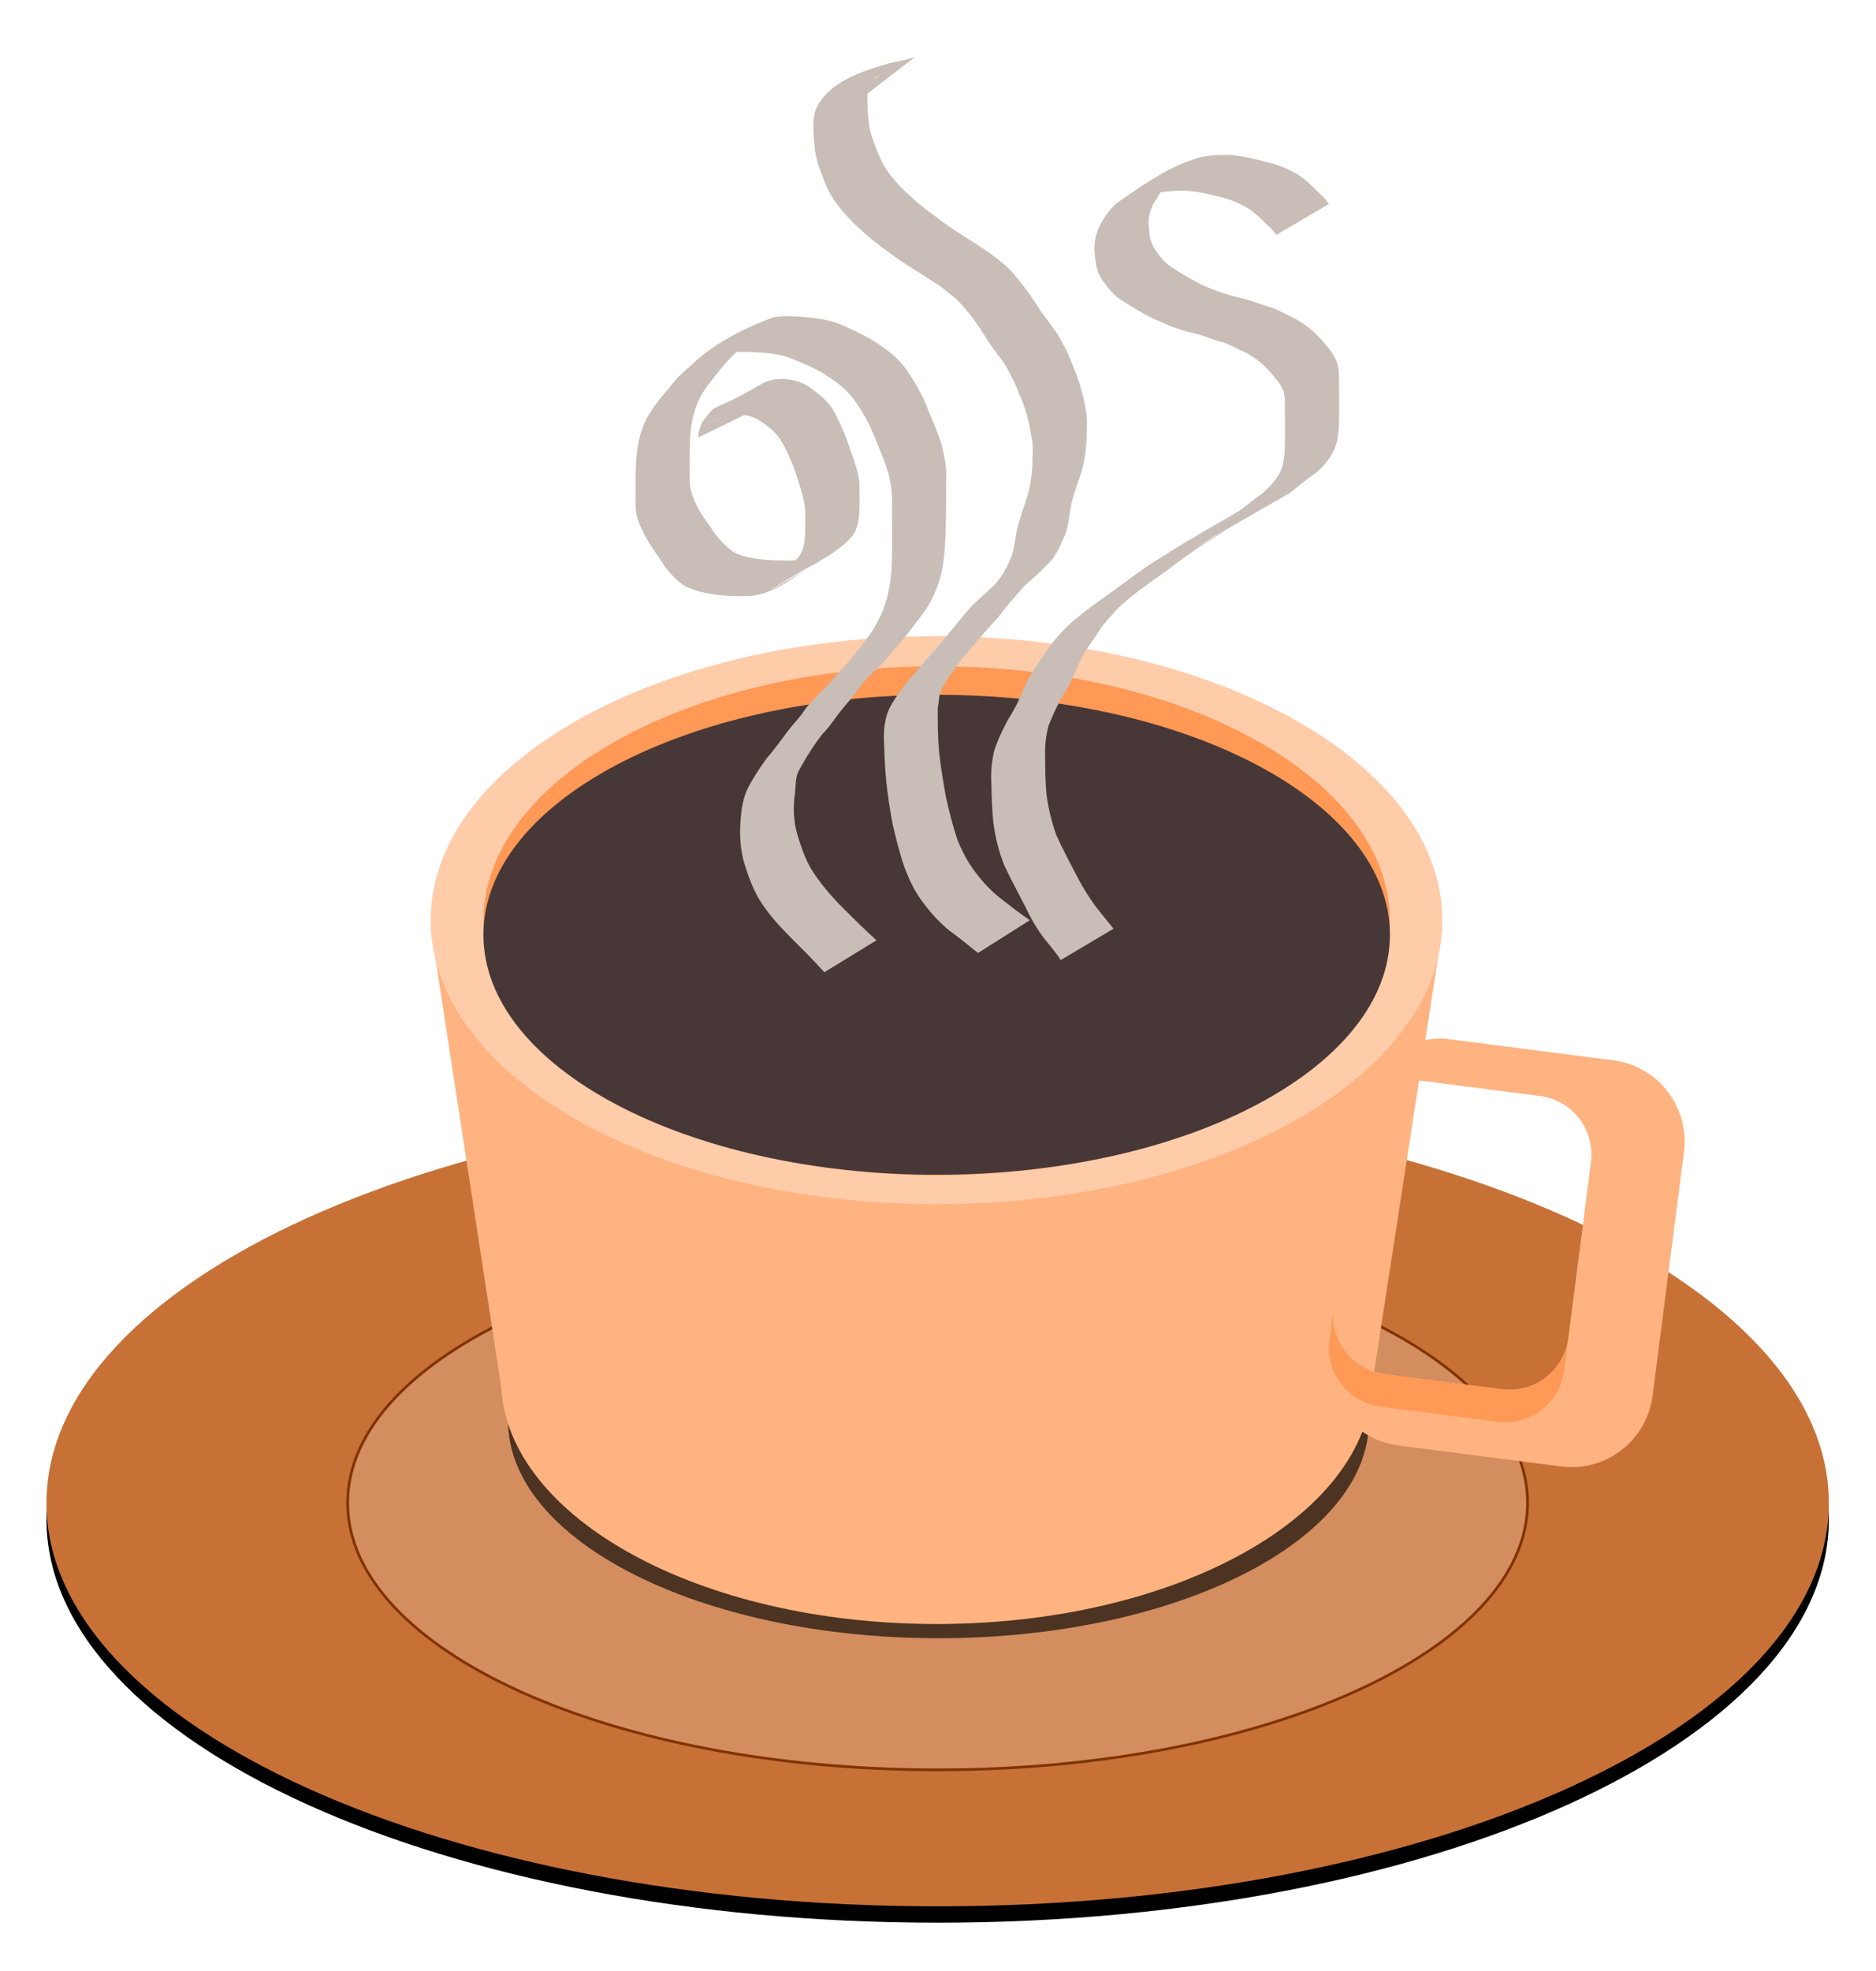 <?xml version="1.0" encoding="UTF-8" standalone="no"?>
<!-- Created with Inkscape (http://www.inkscape.org/) -->

<svg
   xmlns:dc="http://purl.org/dc/elements/1.1/"
   xmlns:cc="http://creativecommons.org/ns#"
   xmlns:rdf="http://www.w3.org/1999/02/22-rdf-syntax-ns#"
   xmlns:svg="http://www.w3.org/2000/svg"
   xmlns="http://www.w3.org/2000/svg"
   xmlns:sodipodi="http://sodipodi.sourceforge.net/DTD/sodipodi-0.dtd"
   xmlns:inkscape="http://www.inkscape.org/namespaces/inkscape"
   width="313.898"
   height="329.701"
   id="svg8246"
   version="1.1"
   inkscape:version="0.47 r22583"
   sodipodi:docname="New document 2">
  <title
     id="title8313">A hot cup of tea</title>
  <defs
     id="defs8248">
    <inkscape:perspective
       sodipodi:type="inkscape:persp3d"
       inkscape:vp_x="0 : 526.18109 : 1"
       inkscape:vp_y="0 : 1000 : 0"
       inkscape:vp_z="744.09448 : 526.18109 : 1"
       inkscape:persp3d-origin="372.04724 : 350.78739 : 1"
       id="perspective8254" />
    <inkscape:perspective
       id="perspective8217"
       inkscape:persp3d-origin="0.5 : 0.33333333 : 1"
       inkscape:vp_z="1 : 0.5 : 1"
       inkscape:vp_y="0 : 1000 : 0"
       inkscape:vp_x="0 : 0.5 : 1"
       sodipodi:type="inkscape:persp3d" />
    <filter
       color-interpolation-filters="sRGB"
       inkscape:collect="always"
       id="filter3988">
      <feGaussianBlur
         inkscape:collect="always"
         stdDeviation="4.743"
         id="feGaussianBlur3990" />
    </filter>
    <filter
       color-interpolation-filters="sRGB"
       inkscape:collect="always"
       id="filter3982">
      <feGaussianBlur
         inkscape:collect="always"
         stdDeviation="6.324"
         id="feGaussianBlur3984" />
    </filter>
    <filter
       color-interpolation-filters="sRGB"
       inkscape:collect="always"
       id="filter3962"
       x="-0.187"
       width="1.375"
       y="-0.089"
       height="1.178">
      <feGaussianBlur
         inkscape:collect="always"
         stdDeviation="5.93"
         id="feGaussianBlur3964" />
    </filter>
    <filter
       color-interpolation-filters="sRGB"
       inkscape:collect="always"
       id="filter3966"
       x="-0.213"
       width="1.426"
       y="-0.065"
       height="1.13">
      <feGaussianBlur
         inkscape:collect="always"
         stdDeviation="5.93"
         id="feGaussianBlur3968" />
    </filter>
    <filter
       color-interpolation-filters="sRGB"
       inkscape:collect="always"
       id="filter3970"
       x="-0.167"
       width="1.335"
       y="-0.072"
       height="1.145">
      <feGaussianBlur
         inkscape:collect="always"
         stdDeviation="5.93"
         id="feGaussianBlur3972" />
    </filter>
  </defs>
  <sodipodi:namedview
     id="base"
     pagecolor="#ffffff"
     bordercolor="#666666"
     borderopacity="1.0"
     inkscape:pageopacity="0.0"
     inkscape:pageshadow="2"
     inkscape:zoom="0.69589844"
     inkscape:cx="317.8371"
     inkscape:cy="61.1961"
     inkscape:document-units="px"
     inkscape:current-layer="layer1"
     showgrid="false"
     inkscape:window-width="1280"
     inkscape:window-height="706"
     inkscape:window-x="-8"
     inkscape:window-y="-8"
     inkscape:window-maximized="1" />
  <g
     inkscape:label="Layer 1"
     inkscape:groupmode="layer"
     id="layer1"
     transform="translate(-57.163,-33.939)">
    <g
       id="g3173"
       transform="matrix(0.685,0,0,0.685,-33.711,-798.027)">
      <path
         sodipodi:type="arc"
         style="fill:#000000;stroke:none;filter:url(#filter3988)"
         id="path3986"
         sodipodi:cx="358.09909"
         sodipodi:cy="1267.8586"
         sodipodi:rx="217.68788"
         sodipodi:ry="98.489876"
         d="m 575.787,1267.859 c 0,54.395 -97.462,98.49 -217.688,98.49 -120.226,0 -217.688,-44.095 -217.688,-98.49 0,-54.394 97.462,-98.49 217.688,-98.49 120.226,0 217.688,44.095 217.688,98.49 z"
         transform="translate(3.604,317.747)" />
      <path
         transform="translate(3.604,313.747)"
         d="m 575.787,1267.859 c 0,54.395 -97.462,98.49 -217.688,98.49 -120.226,0 -217.688,-44.095 -217.688,-98.49 0,-54.394 97.462,-98.49 217.688,-98.49 120.226,0 217.688,44.095 217.688,98.49 z"
         sodipodi:ry="98.489876"
         sodipodi:rx="217.68788"
         sodipodi:cy="1267.8586"
         sodipodi:cx="358.09909"
         id="path3182"
         style="fill:#c87137;stroke:none"
         sodipodi:type="arc" />
      <path
         sodipodi:type="arc"
         style="fill:#d38d5f;stroke:#803300"
         id="path3974"
         sodipodi:cx="358.09909"
         sodipodi:cy="1267.8586"
         sodipodi:rx="217.68788"
         sodipodi:ry="98.489876"
         d="m 575.787,1267.859 c 0,54.395 -97.462,98.49 -217.688,98.49 -120.226,0 -217.688,-44.095 -217.688,-98.49 0,-54.394 97.462,-98.49 217.688,-98.49 120.226,0 217.688,44.095 217.688,98.49 z"
         transform="matrix(0.662,0,0,0.662,124.63,742.242)" />
      <path
         transform="matrix(0.483,0,0,0.539,188.946,878.156)"
         d="m 575.787,1267.859 c 0,54.395 -97.462,98.49 -217.688,98.49 -120.226,0 -217.688,-44.095 -217.688,-98.49 0,-54.394 97.462,-98.49 217.688,-98.49 120.226,0 217.688,44.095 217.688,98.49 z"
         sodipodi:ry="98.489876"
         sodipodi:rx="217.68788"
         sodipodi:cy="1267.8586"
         sodipodi:cx="358.09909"
         id="path3976"
         style="opacity:0.8;fill:#000000;stroke:none;filter:url(#filter3982)"
         sodipodi:type="arc" />
      <path
         id="rect3176"
         d="m 237.948,1441.529 17.125,111.688 c 1.688,32.163 48.664,57.937 106.375,57.937 58.081,0 105.293,-26.112 106.406,-58.562 l 17.125,-111.063 -247.031,0 z"
         style="fill:#ffb380;stroke:none" />
      <path
         sodipodi:type="arc"
         style="fill:#ffccaa;stroke:none"
         id="path3172"
         sodipodi:cx="357.85715"
         sodipodi:cy="1117.6659"
         sodipodi:rx="110.71429"
         sodipodi:ry="62.142857"
         d="m 468.571,1117.666 c 0,34.321 -49.568,62.143 -110.714,62.143 -61.146,0 -110.714,-27.822 -110.714,-62.143 0,-34.321 49.568,-62.143 110.714,-62.143 61.146,0 110.714,27.822 110.714,62.143 z"
         transform="matrix(1.116,0,0,1.116,-37.953,191.954)" />
      <path
         sodipodi:type="arc"
         style="fill:#ff9955;stroke:none"
         id="path3180"
         sodipodi:cx="357.85715"
         sodipodi:cy="1117.6659"
         sodipodi:rx="110.71429"
         sodipodi:ry="62.142857"
         d="m 468.571,1117.666 c 0,34.321 -49.568,62.143 -110.714,62.143 -61.146,0 -110.714,-27.822 -110.714,-62.143 0,-34.321 49.568,-62.143 110.714,-62.143 61.146,0 110.714,27.822 110.714,62.143 z"
         transform="translate(3.604,321.747)" />
      <path
         transform="matrix(1,0,0,0.943,3.604,388.871)"
         d="m 468.571,1117.666 c 0,34.321 -49.568,62.143 -110.714,62.143 -61.146,0 -110.714,-27.822 -110.714,-62.143 0,-34.321 49.568,-62.143 110.714,-62.143 61.146,0 110.714,27.822 110.714,62.143 z"
         sodipodi:ry="62.142857"
         sodipodi:rx="110.71429"
         sodipodi:cy="1117.6659"
         sodipodi:cx="357.85715"
         id="path3168"
         style="fill:#483737;stroke:none"
         sodipodi:type="arc" />
      <path
         d="m 334.028,1451.985 c -2.8,-3.12 -5.795,-6.06 -8.75,-9.034 -2.687,-2.72 -5.201,-5.549 -7.195,-8.815 -1.635,-2.769 -2.687,-5.801 -3.646,-8.852 -0.86,-3.077 -1.115,-6.247 -0.937,-9.424 0.153,-2.924 0.474,-5.732 1.649,-8.431 1.351,-2.736 3.056,-5.291 4.846,-7.757 1.738,-1.968 3.239,-4.11 4.823,-6.197 1.156,-1.622 2.561,-3.032 3.771,-4.611 1.129,-1.875 2.73,-3.367 4.189,-4.973 1.799,-1.637 3.384,-3.471 4.998,-5.285 2.234,-2.473 4.301,-5.075 6.321,-7.722 1.749,-2.14 3.032,-4.53 4.14,-7.044 1.086,-2.73 1.698,-5.568 2.045,-8.475 0.313,-3.256 0.288,-6.527 0.31,-9.794 -0.003,-2.464 -0.034,-4.927 -0.051,-7.391 0.174,-2.632 -0.219,-5.204 -0.784,-7.763 -0.86,-2.967 -2.102,-5.807 -3.268,-8.663 -1.153,-3.086 -2.693,-5.946 -4.56,-8.655 -1.852,-2.874 -4.347,-4.919 -7.195,-6.728 -2.861,-1.951 -6.099,-3.164 -9.278,-4.467 -2.806,-1.015 -5.815,-1.218 -8.771,-1.359 -2.364,-0.089 -4.682,-0.236 -6.953,0.496 -0.376,0.178 -0.755,0.35 -1.127,0.535 -0.855,0.427 -3.326,1.886 -2.495,1.415 19.95,-11.321 13.11,-8.086 9.025,-4.754 -1.861,1.665 -3.77,3.271 -5.377,5.188 -1.982,2.324 -3.912,4.661 -5.575,7.227 -1.319,2.217 -2.074,4.693 -2.565,7.209 -0.432,2.558 -0.46,5.156 -0.509,7.742 0.037,2.506 -0.088,5.021 0.099,7.521 0.596,3.71 2.63,6.997 4.883,9.931 1.546,2.56 3.449,4.662 5.872,6.389 2.749,1.365 5.839,1.693 8.86,1.902 2.346,0.033 4.725,0.265 7.05,-0.106 0.901,-0.151 1.446,-0.184 2.292,-0.556 0.334,-0.147 1.264,-0.728 0.947,-0.548 -3.941,2.236 -15.628,9.167 -11.819,6.715 1.122,-0.722 32.391,-18.66 1.989,-1.203 2.238,-1.541 4.571,-2.997 6.402,-5.025 1.263,-1.59 1.508,-3.526 1.637,-5.483 0.074,-2.006 0.035,-4.015 0.018,-6.022 -0.185,-2.425 -0.884,-4.774 -1.685,-7.058 -0.924,-3.28 -2.258,-6.378 -3.884,-9.364 -1.346,-2.511 -3.582,-4.183 -5.939,-5.669 -1.909,-1.043 -4.034,-1.444 -6.183,-1.188 -0.382,0.055 -0.769,0.08 -1.145,0.165 -0.78,0.177 -1.469,0.471 -2.168,0.856 -0.359,0.197 -1.4,0.851 -1.043,0.65 11.802,-6.659 15.16,-9.593 10.907,-5.986 -0.955,0.938 -1.342,2.119 -1.645,3.382 0,0 -13.388,6.507 -13.388,6.507 l 0,0 c 0.216,-1.464 0.491,-2.908 1.321,-4.17 3.976,-5.062 0.629,-1.031 14.36,-9.019 1.441,-0.838 3.145,-1.071 4.777,-1.154 2.396,0.085 4.663,0.604 6.678,1.973 2.458,1.73 4.851,3.596 6.271,6.319 1.597,3.064 2.928,6.249 3.973,9.545 0.927,2.404 1.716,4.879 2.05,7.442 0.016,2.033 0.051,4.065 0.022,6.098 -0.073,2.177 -0.207,4.383 -1.295,6.33 -1.595,2.339 -3.925,3.847 -6.213,5.456 -4.544,2.671 -9.18,5.191 -13.632,8.011 -3.799,2.406 15.605,-8.945 11.67,-6.769 -6.617,3.66 -10.449,7.907 -17.184,8.606 -2.393,0.125 -4.794,0.065 -7.181,-0.157 -3.212,-0.371 -6.481,-0.906 -9.318,-2.552 -2.494,-1.856 -4.358,-4.196 -5.961,-6.858 -2.289,-3.201 -4.518,-6.667 -5.431,-10.536 -0.302,-2.546 -0.118,-5.112 -0.154,-7.672 0.004,-2.658 0.033,-5.327 0.406,-7.963 0.427,-2.674 1.082,-5.311 2.345,-7.728 1.572,-2.635 3.404,-5.081 5.489,-7.334 1.442,-2.131 3.33,-3.815 5.293,-5.466 5.554,-5.424 12.851,-9.034 20.065,-11.772 2.384,-0.404 4.787,-0.28 7.192,-0.114 3.06,0.259 6.165,0.607 9.034,1.766 3.214,1.351 6.384,2.833 9.302,4.758 3.011,1.931 5.637,4.128 7.565,7.195 1.901,2.808 3.564,5.729 4.723,8.927 1.174,2.936 2.535,5.809 3.432,8.848 0.598,2.638 1.178,5.278 1.019,8.004 -0.006,2.482 -0.018,4.964 -0.032,7.446 -0.013,3.321 -0.108,6.645 -0.331,9.959 -0.238,3.011 -0.683,5.94 -1.734,8.79 -0.987,2.688 -2.312,5.192 -4.079,7.459 -2.043,2.629 -4,5.315 -6.223,7.794 -1.599,1.795 -3.039,3.738 -4.87,5.307 -1.533,1.45 -3.032,3.036 -4.28,4.732 -1.072,1.74 -2.529,3.106 -3.747,4.724 -1.722,2.015 -3.053,4.321 -4.948,6.202 -1.858,2.354 -3.481,4.889 -4.958,7.497 -0.476,0.86 -0.973,1.636 -1.241,2.594 -0.48,1.718 -0.253,3.584 -0.633,5.323 -0.296,3.012 -0.142,6.003 0.677,8.938 0.878,2.95 1.863,5.875 3.412,8.552 1.955,3.134 4.296,5.958 6.856,8.621 2.996,2.977 5.96,5.994 9.102,8.818 0,0 -12.727,7.799 -12.727,7.799 z"
         id="path3184"
         style="fill:#c8beb7;stroke:none;filter:url(#filter3962)" />
      <path
         d="m 371.552,1447.284 c -2.222,-1.8 -4.444,-3.626 -6.763,-5.303 -2.453,-1.938 -4.547,-4.224 -6.417,-6.717 -2.126,-2.67 -3.585,-5.721 -4.771,-8.898 -1.182,-3.404 -2.046,-6.898 -2.861,-10.403 -0.702,-3.628 -1.251,-7.285 -1.64,-10.96 -0.307,-3.554 -0.447,-7.121 -0.542,-10.686 0.048,-2.343 0.365,-4.646 1.357,-6.779 1.234,-2.395 2.885,-4.556 4.553,-6.662 2.786,-3.28 5.559,-6.578 8.431,-9.783 2.091,-2.515 4.131,-5.068 6.24,-7.569 1.622,-1.857 3.568,-3.387 5.335,-5.099 2.081,-1.79 3.429,-4.03 4.618,-6.464 1.102,-2.184 1.385,-4.587 1.769,-6.963 0.632,-3.188 1.768,-6.231 2.759,-9.315 0.763,-2.471 1.068,-5.035 1.213,-7.606 0.012,-1.974 0.196,-3.971 -0.031,-5.937 -0.413,-1.815 -0.58,-3.672 -1.107,-5.457 -0.544,-2.345 -1.451,-4.552 -2.423,-6.744 -0.742,-2.108 -1.857,-4.05 -2.923,-6.005 -1.312,-2.116 -2.976,-3.983 -4.327,-6.065 -1.683,-2.714 -3.382,-5.418 -5.511,-7.808 -1.878,-2.439 -4.384,-4.192 -6.792,-6.049 -2.652,-1.584 -5.173,-3.38 -7.831,-4.952 -2.249,-1.451 -4.395,-3.065 -6.536,-4.674 -2.247,-1.681 -4.315,-3.579 -6.351,-5.505 -2.062,-2.14 -3.948,-4.326 -5.485,-6.872 -1.162,-2.166 -2.009,-4.487 -2.825,-6.802 -0.842,-2.325 -1.118,-4.761 -1.26,-7.211 -0.152,-2.301 -0.224,-4.554 0.507,-6.761 2.957,-6.647 11.149,-9.268 17.899,-11.228 2.101,-0.459 4.216,-0.822 6.26,-1.5 0,0 -11.725,9.04 -11.725,9.04 l 0,0 c -2.076,0.532 -4.188,0.919 -6.241,1.535 -5.247,1.866 -9.798,5.478 9.287,-5.98 0.276,-0.166 -0.609,0.229 -0.872,0.415 -0.551,0.391 -0.762,0.881 -1.096,1.44 -0.013,0.031 -0.72,1.653 -0.73,1.689 -0.408,1.47 -0.037,3.054 -0.114,4.548 0.108,2.313 0.307,4.633 1.051,6.843 0.779,2.222 1.641,4.43 2.667,6.548 1.448,2.432 3.223,4.554 5.25,6.538 2.009,1.882 4.058,3.727 6.293,5.341 2.113,1.562 4.189,3.189 6.411,4.592 2.652,1.669 5.29,3.362 7.896,5.101 2.482,1.918 5.068,3.734 6.936,6.309 2.086,2.497 3.949,5.173 5.684,7.925 1.406,2.086 3.095,3.977 4.387,6.149 1.15,1.962 2.294,3.955 3.042,6.111 0.971,2.247 1.867,4.506 2.479,6.882 0.644,1.845 0.89,3.744 1.292,5.652 0.329,2.051 0.108,4.148 0.109,6.218 -0.133,2.697 -0.428,5.387 -1.178,7.992 -0.889,3.042 -2.154,5.963 -2.738,9.095 -0.447,2.475 -0.572,5.026 -1.658,7.348 -1.126,2.53 -2.211,5.095 -4.411,6.895 -1.616,1.845 -3.538,3.362 -5.345,5.013 -2.173,2.542 -4.411,5.019 -6.409,7.709 -2.942,3.07 -5.587,6.421 -8.379,9.627 -1.578,2.047 -3.203,4.085 -4.496,6.321 -0.303,0.552 -0.685,1.064 -0.934,1.643 -0.611,1.418 -0.54,3.058 -0.841,4.547 -0.007,3.547 0.02,7.099 0.348,10.634 0.372,3.617 0.993,7.193 1.619,10.772 0.77,3.453 1.613,6.89 2.715,10.254 1.159,3.032 2.649,5.918 4.659,8.482 1.788,2.376 3.831,4.539 6.193,6.358 2.299,1.761 4.552,3.581 6.973,5.176 0,0 -12.671,8.014 -12.671,8.014 z"
         id="path3186"
         style="fill:#c8beb7;stroke:none;filter:url(#filter3966)" />
      <path
         d="m 391.765,1449.002 c -1.261,-1.974 -2.828,-3.712 -4.265,-5.556 -1.759,-2.358 -3.174,-4.899 -4.429,-7.554 -1.717,-3.349 -3.521,-6.646 -5.119,-10.055 -1.247,-3.204 -2.11,-6.525 -2.58,-9.928 -0.419,-3.394 -0.482,-6.82 -0.558,-10.236 -0.176,-2.55 0.118,-5.059 0.625,-7.552 0.875,-2.784 2.152,-5.447 3.546,-8.008 1.662,-2.568 2.942,-5.324 4.11,-8.14 1.106,-2.555 2.742,-4.811 4.291,-7.106 1.368,-2.119 2.899,-4.134 4.617,-5.98 2.115,-2.262 4.58,-4.157 7.033,-6.033 2.322,-1.768 4.755,-3.384 7.092,-5.13 2.709,-2.018 5.429,-4.037 8.267,-5.871 2.684,-1.653 5.309,-3.393 8.021,-4.999 4.691,-2.697 9.405,-5.356 14.073,-8.093 3.719,-2.18 -7.471,4.303 -11.225,6.423 -0.425,0.24 0.815,-0.54 1.238,-0.784 4.668,-2.702 9.351,-5.379 14.035,-8.054 0.476,-0.272 1.92,-1.063 1.446,-0.787 -3.721,2.156 -7.457,4.287 -11.186,6.431 36.54,-20.834 3.884,-2.142 2.916,-1.601 -0.535,0.299 1.034,-0.657 1.535,-1.009 1.425,-1.002 2.782,-2.114 4.166,-3.17 2.33,-1.645 4.344,-3.526 5.766,-6.007 1.062,-2.087 1.244,-4.4 1.34,-6.698 0.057,-2.237 -1.4e-4,-4.474 0.01,-6.712 -0.056,-2.243 0.183,-4.504 -0.344,-6.701 -0.796,-1.962 -2.286,-3.577 -3.678,-5.146 -1.544,-1.772 -3.477,-3.14 -5.523,-4.27 -2.031,-0.859 -3.87,-2.021 -5.992,-2.658 -2.022,-0.431 -3.865,-1.386 -5.871,-1.887 -3.152,-0.739 -5.823,-1.53 -8.764,-2.924 -3.286,-1.259 -6.221,-3.154 -9.2,-4.98 -2.423,-1.367 -4.077,-3.581 -5.58,-5.856 -1.098,-1.795 -1.376,-3.842 -1.522,-5.897 -0.286,-2.23 0.199,-4.27 1.011,-6.327 1.146,-2.334 2.573,-4.491 4.59,-6.143 6.318,-4.375 12.802,-9.058 20.279,-11.064 2.337,-0.551 4.739,-0.563 7.125,-0.558 3.318,0.226 6.514,1.103 9.719,1.921 2.791,0.696 5.337,1.849 7.737,3.413 1.699,1.278 3.16,2.798 4.681,4.268 0.826,0.677 1.45,1.514 2.051,2.384 0,0 -12.837,7.554 -12.837,7.554 l 0,0 c -0.554,-0.795 -1.152,-1.532 -1.904,-2.155 -1.411,-1.434 -2.87,-2.803 -4.481,-4.016 -2.296,-1.422 -4.711,-2.49 -7.358,-3.104 -3.137,-0.801 -6.308,-1.579 -9.571,-1.545 -2.316,0.079 -4.652,0.187 -6.879,0.895 -1.117,0.388 -1.36,0.44 -2.451,0.954 -0.436,0.205 -1.703,0.903 -1.288,0.658 20.437,-12.051 13.185,-7.873 8.912,-5.062 -0.056,0.038 -2.086,1.397 -2.185,1.496 -1.091,1.086 -1.628,2.751 -2.629,3.916 -0.904,1.819 -1.553,3.61 -1.291,5.675 0.086,1.806 0.212,3.633 1.132,5.239 1.355,2.151 2.854,4.128 5.141,5.37 2.874,1.866 5.816,3.583 9.012,4.854 2.835,1.193 5.797,1.895 8.775,2.64 2.006,0.587 3.938,1.393 5.957,1.943 2.123,0.808 4.095,1.934 6.138,2.919 2.115,1.303 4.127,2.776 5.761,4.668 1.565,1.74 3.145,3.549 4.04,5.739 0.671,2.311 0.502,4.655 0.51,7.043 0.036,2.257 0.039,4.514 0.006,6.771 -0.068,2.472 -0.127,4.971 -1.081,7.296 -1.266,2.746 -3.083,4.928 -5.595,6.647 -0.908,0.694 -1.837,1.36 -2.739,2.062 -0.552,0.43 -2.288,1.91 -2.905,2.277 -0.951,0.564 -32.096,18.533 -2.902,1.609 -4.671,2.695 -9.336,5.4 -14.014,8.084 -0.479,0.275 -1.932,1.071 -1.456,0.791 3.723,-2.189 7.459,-4.356 11.198,-6.518 0.432,-0.25 -0.846,0.529 -1.276,0.781 -4.642,2.727 -9.345,5.351 -13.94,8.157 -3.655,2.233 7.414,-4.291 11.122,-6.436 -2.739,1.578 -5.384,3.268 -8.048,4.967 -2.889,1.724 -5.576,3.75 -8.301,5.717 -2.277,1.846 -4.75,3.384 -7.075,5.174 -2.492,1.723 -4.852,3.656 -7.07,5.718 -1.646,1.873 -3.418,3.652 -4.752,5.782 -1.443,2.309 -3.214,4.403 -4.36,6.894 -1.369,2.761 -2.325,5.739 -4.113,8.293 -1.452,2.411 -2.56,4.989 -3.648,7.581 -0.628,2.37 -0.937,4.813 -0.844,7.266 -0.009,3.373 0.018,6.753 0.395,10.11 0.45,3.257 1.263,6.453 2.384,9.545 1.536,3.421 3.346,6.707 5.052,10.044 1.303,2.515 2.793,4.896 4.447,7.196 1.451,1.852 2.951,3.663 4.417,5.499 0,0 -12.893,7.652 -12.893,7.652 z"
         id="path3188"
         style="fill:#c8beb7;stroke:none;filter:url(#filter3970)" />
      <g
         id="g3169">
        <path
           style="fill:#ffb380;stroke:none"
           d="m 486.028,1468.239 c -10.578,-0.825 -19.998,6.765 -21.37,17.411 l -0.687,5.331 c 0.192,-1.488 0.612,-2.9 1.202,-4.193 1.373,-3.005 3.739,-5.41 6.62,-6.866 0.013,-0.01 0.022,-0.02 0.035,-0.027 0.401,-0.201 0.814,-0.37 1.235,-0.534 0.013,-0.01 0.022,-0.022 0.035,-0.027 0.857,-0.331 1.757,-0.564 2.677,-0.726 0.48,-0.085 0.95,-0.156 1.443,-0.192 0.959,-0.07 1.926,-0.035 2.918,0.092 l 28.669,3.695 c 0.992,0.128 1.937,0.34 2.846,0.65 0.91,0.311 1.778,0.712 2.589,1.184 0.405,0.236 0.813,0.511 1.191,0.784 0.742,0.539 1.444,1.146 2.067,1.81 2.842,3.031 4.356,7.272 3.781,11.736 l -5.541,42.988 c -0.128,0.992 -0.34,1.937 -0.65,2.846 -0.932,2.729 -2.648,5.057 -4.84,6.749 -0.73,0.564 -1.504,1.049 -2.331,1.464 -1.242,0.624 -2.581,1.071 -3.982,1.314 -1.401,0.243 -2.873,0.291 -4.361,0.1 l -28.669,-3.695 c -1.478,-0.191 -2.876,-0.614 -4.162,-1.198 -0.009,0 -0.022,0 -0.031,0 -0.431,-0.197 -0.836,-0.397 -1.242,-0.633 -0.413,-0.24 -0.806,-0.505 -1.191,-0.784 -0.37,-0.267 -0.713,-0.561 -1.055,-0.861 -0.007,-9e-4 -0.024,0 -0.031,0 -0.695,-0.612 -1.32,-1.277 -1.884,-2.007 -0.559,-0.724 -1.051,-1.512 -1.464,-2.331 -0.004,-0.011 0.008,-0.023 0.004,-0.031 -0.204,-0.406 -0.4,-0.813 -0.565,-1.239 -0.003,-0.01 0.007,-0.022 0.004,-0.031 -0.332,-0.86 -0.595,-1.758 -0.757,-2.681 -0.002,-0.01 0.006,-0.022 0.004,-0.031 -0.239,-1.392 -0.294,-2.852 -0.104,-4.33 l -1.442,11.189 c -1.416,10.989 6.29,20.976 17.279,22.393 l 39.672,5.114 c 10.989,1.416 20.976,-6.29 22.393,-17.279 l 7.67,-59.508 c 1.416,-10.989 -6.29,-20.976 -17.279,-22.393 l -39.672,-5.114 c -0.343,-0.044 -0.682,-0.105 -1.023,-0.132 z"
           id="rect3139" />
        <path
           style="fill:#ff9955;stroke:none"
           d="m 458.43,1533.969 -1.023,7.934 c -1.023,7.936 4.537,15.142 12.473,16.165 l 28.669,3.695 c 7.936,1.023 15.142,-4.537 16.165,-12.473 l 1.023,-7.934 c -1.023,7.936 -8.228,13.496 -16.165,12.473 l -28.669,-3.695 c -7.936,-1.023 -13.496,-8.228 -12.473,-16.165 z"
           id="rect3143" />
      </g>
    </g>
  </g>
</svg>
